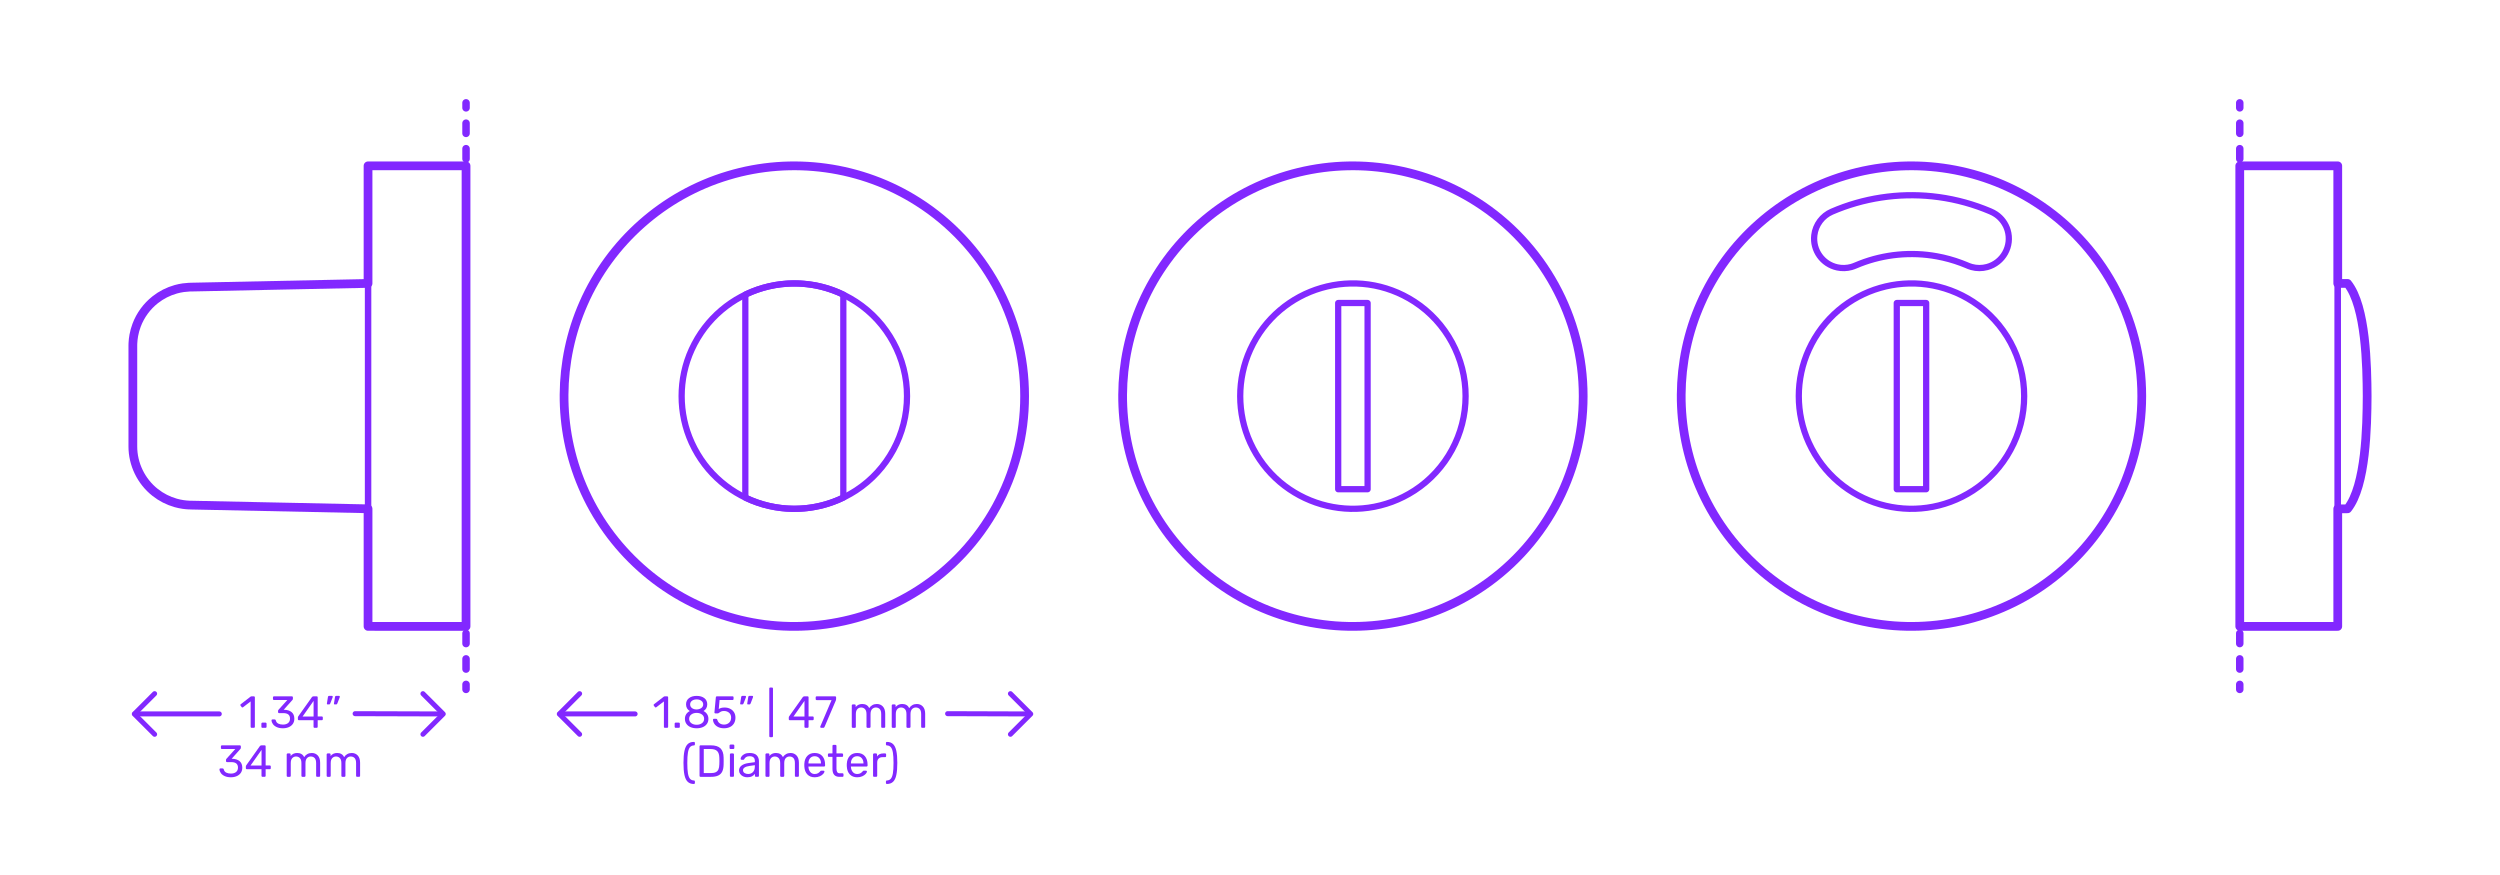 <?xml version="1.0" encoding="utf-8"?>
<!-- Generator: Adobe Illustrator 27.2.0, SVG Export Plug-In . SVG Version: 6.00 Build 0)  -->
<!DOCTYPE svg PUBLIC "-//W3C//DTD SVG 1.1//EN" "http://www.w3.org/Graphics/SVG/1.1/DTD/svg11.dtd">
<svg version="1.1" xmlns:x="http://ns.adobe.com/Extensibility/1.0/" xmlns:i="http://ns.adobe.com/AdobeIllustrator/10.0/" xmlns:graph="http://ns.adobe.com/Graphs/1.0/"
	 xmlns="http://www.w3.org/2000/svg" xmlns:xlink="http://www.w3.org/1999/xlink" xmlns:a="http://ns.adobe.com/AdobeSVGViewerExtensions/3.0/"
	 x="0px" y="0px" width="1000px" height="350px" viewBox="0 0 1000 350" enable-background="new 0 0 1000 350" xml:space="preserve"
	>
<g id="FILL-BACKGROUND">
	<rect x="0" fill="#FFFFFF" width="1000" height="350"/>
</g>
<g id="N-TEXT">
</g>
<g id="N-DIMENSIONS">
	<g>
		<g>
			<g id="MTEXT_00000134932977212810389260000007900841223226686895_">
				<g>
					<g>
						<path fill="#8228FF" d="M265.669,291.016c-0.072-0.078-0.108-0.178-0.108-0.297v-10.152l-3.024,2.322
							c-0.084,0.072-0.174,0.107-0.27,0.107c-0.108,0-0.21-0.061-0.306-0.18l-0.432-0.559c-0.06-0.084-0.09-0.168-0.09-0.252
							c0-0.131,0.06-0.24,0.18-0.324l3.906-3.023c0.132-0.084,0.288-0.125,0.468-0.125h0.846c0.12,0,0.219,0.039,0.297,0.115
							c0.078,0.078,0.117,0.178,0.117,0.299v11.771c0,0.119-0.039,0.219-0.117,0.297s-0.177,0.117-0.297,0.117h-0.882
							C265.837,291.133,265.741,291.094,265.669,291.016z"/>
						<path fill="#8228FF" d="M269.979,291.016c-0.078-0.078-0.117-0.178-0.117-0.297v-1.242c0-0.119,0.039-0.223,0.117-0.307
							s0.177-0.125,0.297-0.125h1.242c0.12,0,0.219,0.041,0.297,0.125s0.117,0.188,0.117,0.307v1.242
							c0,0.119-0.039,0.219-0.117,0.297s-0.177,0.117-0.297,0.117h-1.242C270.157,291.133,270.058,291.094,269.979,291.016z"/>
						<path fill="#8228FF" d="M276.226,290.854c-0.714-0.307-1.269-0.748-1.665-1.322c-0.396-0.576-0.594-1.248-0.594-2.018
							c0-0.707,0.177-1.328,0.531-1.863c0.354-0.533,0.831-0.943,1.431-1.232c-0.48-0.275-0.853-0.639-1.116-1.088
							c-0.264-0.451-0.396-0.982-0.396-1.594c0-1.045,0.39-1.869,1.17-2.475c0.78-0.605,1.806-0.91,3.078-0.91
							s2.295,0.301,3.069,0.9s1.161,1.428,1.161,2.484c0,0.6-0.132,1.125-0.396,1.574c-0.264,0.451-0.63,0.82-1.098,1.107
							c0.6,0.289,1.077,0.699,1.431,1.232c0.354,0.535,0.531,1.162,0.531,1.883c0,0.768-0.198,1.436-0.594,2.006
							s-0.951,1.008-1.665,1.314c-0.714,0.307-1.527,0.459-2.439,0.459C277.752,291.312,276.939,291.16,276.226,290.854z
							 M280.797,289.26c0.57-0.432,0.855-1.008,0.855-1.727c0-0.721-0.285-1.297-0.855-1.729s-1.281-0.648-2.133-0.648
							c-0.864,0-1.581,0.217-2.151,0.648c-0.57,0.432-0.855,1.008-0.855,1.729c0,0.719,0.285,1.295,0.855,1.727
							c0.57,0.432,1.287,0.648,2.151,0.648C279.517,289.908,280.228,289.691,280.797,289.26z M280.519,283.213
							c0.504-0.361,0.756-0.84,0.756-1.441c0-0.611-0.249-1.1-0.747-1.467c-0.498-0.365-1.119-0.549-1.863-0.549
							c-0.756,0-1.38,0.184-1.872,0.549c-0.492,0.367-0.738,0.855-0.738,1.467c0,0.613,0.246,1.102,0.738,1.469
							c0.492,0.365,1.116,0.549,1.872,0.549C279.396,283.764,280.015,283.572,280.519,283.213z"/>
						<path fill="#8228FF" d="M287.269,290.826c-0.66-0.324-1.164-0.746-1.512-1.27c-0.349-0.521-0.534-1.082-0.558-1.682v-0.037
							c0-0.096,0.036-0.174,0.108-0.234c0.072-0.059,0.156-0.09,0.252-0.09h0.882c0.252,0,0.414,0.133,0.486,0.396
							c0.18,0.648,0.513,1.131,0.999,1.449c0.486,0.318,1.047,0.477,1.683,0.477c0.816,0,1.494-0.248,2.034-0.746
							s0.81-1.186,0.81-2.061c0-0.805-0.27-1.443-0.81-1.918s-1.218-0.711-2.034-0.711c-0.432,0-0.78,0.055-1.044,0.162
							s-0.534,0.264-0.81,0.469c-0.156,0.119-0.285,0.207-0.387,0.26c-0.102,0.055-0.213,0.082-0.333,0.082h-0.864
							c-0.108,0-0.204-0.039-0.288-0.117c-0.084-0.078-0.12-0.172-0.108-0.279l0.558-5.994c0.036-0.301,0.186-0.449,0.45-0.449
							h6.228c0.132,0,0.234,0.035,0.306,0.107c0.072,0.072,0.108,0.174,0.108,0.307v0.666c0,0.119-0.039,0.215-0.117,0.287
							s-0.177,0.107-0.297,0.107h-5.184l-0.324,3.619c0.576-0.408,1.35-0.613,2.322-0.613c0.804,0,1.536,0.16,2.196,0.479
							c0.66,0.316,1.185,0.781,1.575,1.395c0.39,0.611,0.585,1.338,0.585,2.178c0,0.889-0.195,1.652-0.585,2.295
							c-0.39,0.643-0.93,1.129-1.62,1.457c-0.69,0.33-1.479,0.496-2.367,0.496C288.708,291.312,287.928,291.15,287.269,290.826z"/>
						<path fill="#8228FF" d="M296.115,281.664c-0.054-0.072-0.069-0.162-0.045-0.27l0.396-2.52
							c0.048-0.348,0.216-0.523,0.504-0.523h1.152c0.083,0,0.153,0.031,0.207,0.09c0.054,0.061,0.081,0.133,0.081,0.217
							c0,0.121-0.018,0.217-0.054,0.289l-0.936,2.43c-0.06,0.131-0.126,0.23-0.198,0.297c-0.072,0.066-0.18,0.098-0.324,0.098
							h-0.558C296.244,281.771,296.169,281.736,296.115,281.664z M298.941,281.664c-0.054-0.072-0.069-0.162-0.045-0.27l0.396-2.52
							c0.048-0.348,0.216-0.523,0.504-0.523h1.152c0.084,0,0.153,0.031,0.207,0.09c0.054,0.061,0.081,0.133,0.081,0.217
							c0,0.121-0.018,0.217-0.054,0.289l-0.936,2.43c-0.061,0.131-0.126,0.23-0.198,0.297c-0.072,0.066-0.18,0.098-0.324,0.098
							h-0.558C299.07,281.771,298.996,281.736,298.941,281.664z"/>
						<path fill="#8228FF" d="M307.824,294.76c-0.072-0.078-0.108-0.178-0.108-0.297v-19.045c0-0.119,0.036-0.219,0.108-0.297
							c0.071-0.078,0.168-0.117,0.287-0.117h0.666c0.12,0,0.219,0.039,0.297,0.117s0.117,0.178,0.117,0.297v19.045
							c0,0.119-0.039,0.219-0.117,0.297s-0.177,0.117-0.297,0.117h-0.666C307.992,294.877,307.896,294.838,307.824,294.76z"/>
						<path fill="#8228FF" d="M321.891,291.016c-0.078-0.078-0.117-0.178-0.117-0.297v-2.629h-5.85c-0.12,0-0.219-0.039-0.297-0.117
							s-0.117-0.176-0.117-0.297v-0.666c0-0.168,0.066-0.348,0.197-0.539l5.418-7.633c0.061-0.096,0.15-0.17,0.271-0.225
							s0.252-0.08,0.396-0.08h1.225c0.132,0,0.234,0.035,0.307,0.107c0.071,0.072,0.107,0.174,0.107,0.307v7.631h1.639
							c0.119,0,0.219,0.039,0.297,0.117c0.077,0.078,0.116,0.178,0.116,0.297v0.684c0,0.121-0.039,0.219-0.116,0.297
							c-0.078,0.078-0.178,0.117-0.297,0.117h-1.639v2.629c0,0.119-0.039,0.219-0.117,0.297s-0.178,0.117-0.297,0.117h-0.828
							C322.067,291.133,321.969,291.094,321.891,291.016z M317.382,286.615h4.409v-6.266L317.382,286.615z"/>
						<path fill="#8228FF" d="M328.19,291.016c-0.065-0.078-0.099-0.172-0.099-0.279l0.035-0.162l4.5-10.529h-5.939
							c-0.12,0-0.219-0.039-0.297-0.117s-0.117-0.178-0.117-0.297v-0.666c0-0.133,0.036-0.238,0.107-0.316
							c0.072-0.076,0.174-0.115,0.307-0.115h7.344c0.133,0,0.234,0.039,0.307,0.115c0.072,0.078,0.107,0.184,0.107,0.316v0.611
							c0,0.217-0.048,0.449-0.145,0.703l-4.445,10.402c-0.061,0.133-0.126,0.24-0.198,0.324c-0.071,0.084-0.174,0.127-0.306,0.127
							h-0.9C328.344,291.133,328.256,291.094,328.19,291.016z"/>
						<path fill="#8228FF" d="M340.826,291.016c-0.078-0.078-0.117-0.178-0.117-0.297v-8.533c0-0.119,0.039-0.219,0.117-0.297
							s0.178-0.117,0.297-0.117h0.756c0.12,0,0.217,0.039,0.289,0.117c0.071,0.078,0.107,0.178,0.107,0.297v0.613
							c0.648-0.805,1.523-1.207,2.628-1.207c1.319,0,2.256,0.553,2.808,1.656c0.289-0.504,0.699-0.906,1.233-1.205
							c0.534-0.301,1.131-0.451,1.791-0.451c0.983,0,1.788,0.336,2.412,1.008c0.624,0.674,0.937,1.645,0.937,2.916v5.203
							c0,0.119-0.039,0.219-0.117,0.297s-0.178,0.117-0.297,0.117h-0.774c-0.12,0-0.22-0.039-0.298-0.117s-0.116-0.178-0.116-0.297
							v-5.041c0-0.959-0.198-1.646-0.595-2.061c-0.396-0.414-0.918-0.621-1.565-0.621c-0.575,0-1.071,0.213-1.485,0.639
							s-0.621,1.107-0.621,2.043v5.041c0,0.119-0.039,0.219-0.117,0.297s-0.176,0.117-0.297,0.117h-0.791
							c-0.121,0-0.22-0.039-0.297-0.117c-0.078-0.078-0.117-0.178-0.117-0.297v-5.041c0-0.947-0.207-1.631-0.621-2.051
							s-0.928-0.631-1.539-0.631c-0.576,0-1.071,0.211-1.485,0.631s-0.62,1.098-0.62,2.033v5.059c0,0.119-0.04,0.219-0.117,0.297
							c-0.078,0.078-0.178,0.117-0.297,0.117h-0.793C341.004,291.133,340.904,291.094,340.826,291.016z"/>
						<path fill="#8228FF" d="M356.81,291.016c-0.078-0.078-0.116-0.178-0.116-0.297v-8.533c0-0.119,0.038-0.219,0.116-0.297
							s0.177-0.117,0.298-0.117h0.756c0.119,0,0.215,0.039,0.287,0.117s0.108,0.178,0.108,0.297v0.613
							c0.647-0.805,1.524-1.207,2.628-1.207c1.32,0,2.256,0.553,2.809,1.656c0.287-0.504,0.698-0.906,1.232-1.205
							c0.533-0.301,1.131-0.451,1.791-0.451c0.984,0,1.788,0.336,2.412,1.008c0.623,0.674,0.936,1.645,0.936,2.916v5.203
							c0,0.119-0.039,0.219-0.117,0.297s-0.177,0.117-0.297,0.117h-0.773c-0.12,0-0.219-0.039-0.297-0.117s-0.117-0.178-0.117-0.297
							v-5.041c0-0.959-0.198-1.646-0.594-2.061c-0.396-0.414-0.918-0.621-1.566-0.621c-0.576,0-1.07,0.213-1.484,0.639
							s-0.621,1.107-0.621,2.043v5.041c0,0.119-0.039,0.219-0.117,0.297s-0.178,0.117-0.297,0.117h-0.793
							c-0.119,0-0.219-0.039-0.297-0.117s-0.117-0.178-0.117-0.297v-5.041c0-0.947-0.207-1.631-0.62-2.051
							c-0.414-0.42-0.927-0.631-1.539-0.631c-0.576,0-1.071,0.211-1.485,0.631s-0.621,1.098-0.621,2.033v5.059
							c0,0.119-0.039,0.219-0.117,0.297s-0.177,0.117-0.297,0.117h-0.791C356.986,291.133,356.888,291.094,356.81,291.016z"/>
						<path fill="#8228FF" d="M275.091,312.721c-0.606-0.582-1.042-1.484-1.305-2.709c-0.264-1.225-0.396-2.838-0.396-4.842
							s0.132-3.615,0.396-4.832c0.264-1.219,0.699-2.119,1.305-2.701c0.605-0.582,1.425-0.873,2.457-0.873
							c0.12,0,0.219,0.039,0.297,0.117s0.117,0.178,0.117,0.297v0.594c0,0.109-0.036,0.201-0.108,0.279
							c-0.072,0.078-0.156,0.117-0.252,0.117c-0.684,0.012-1.218,0.242-1.602,0.693c-0.384,0.449-0.66,1.176-0.828,2.178
							c-0.168,1.002-0.252,2.379-0.252,4.131c0,1.764,0.083,3.146,0.252,4.148c0.168,1.002,0.444,1.729,0.828,2.178
							c0.384,0.451,0.918,0.682,1.602,0.693c0.096,0,0.18,0.039,0.252,0.117c0.072,0.078,0.108,0.172,0.108,0.279v0.594
							c0,0.119-0.039,0.219-0.117,0.297s-0.177,0.117-0.297,0.117C276.516,313.594,275.697,313.303,275.091,312.721z"/>
						<path fill="#8228FF" d="M279.924,310.615c-0.072-0.078-0.108-0.178-0.108-0.297v-11.754c0-0.133,0.036-0.238,0.108-0.316
							c0.072-0.076,0.168-0.115,0.288-0.115h4.068c1.812,0,3.12,0.404,3.924,1.215c0.804,0.809,1.218,2.031,1.242,3.662
							c0.012,0.348,0.018,0.816,0.018,1.404s-0.006,1.062-0.018,1.422c-0.024,1.141-0.207,2.066-0.549,2.781
							c-0.342,0.713-0.879,1.244-1.611,1.592c-0.732,0.35-1.704,0.523-2.916,0.523h-4.158
							C280.092,310.732,279.997,310.693,279.924,310.615z M284.28,309.238c0.84,0,1.509-0.117,2.007-0.352
							c0.498-0.234,0.857-0.6,1.08-1.098s0.345-1.174,0.369-2.025c0.024-0.721,0.036-1.17,0.036-1.35
							c0-0.191-0.012-0.637-0.036-1.332c-0.024-1.199-0.309-2.078-0.855-2.637s-1.443-0.838-2.691-0.838h-2.682v9.631H284.28z"/>
						<path fill="#8228FF" d="M291.939,299.49c-0.079-0.078-0.117-0.176-0.117-0.297v-0.936c0-0.119,0.039-0.223,0.117-0.307
							c0.078-0.084,0.177-0.125,0.297-0.125h1.062c0.12,0,0.222,0.041,0.306,0.125s0.126,0.188,0.126,0.307v0.936
							c0,0.121-0.042,0.219-0.126,0.297s-0.186,0.117-0.306,0.117h-1.062C292.116,299.607,292.017,299.568,291.939,299.49z
							 M292.083,310.615c-0.078-0.078-0.117-0.178-0.117-0.297v-8.533c0-0.119,0.039-0.219,0.117-0.297s0.177-0.117,0.297-0.117
							h0.792c0.12,0,0.219,0.039,0.297,0.117c0.078,0.078,0.117,0.178,0.117,0.297v8.533c0,0.119-0.04,0.219-0.117,0.297
							c-0.078,0.078-0.177,0.117-0.297,0.117h-0.792C292.26,310.732,292.161,310.693,292.083,310.615z"/>
						<path fill="#8228FF" d="M297.249,310.553c-0.498-0.24-0.894-0.568-1.188-0.982s-0.441-0.873-0.441-1.377
							c0-0.791,0.324-1.439,0.972-1.943c0.648-0.504,1.53-0.84,2.646-1.008l2.7-0.379v-0.521c0-1.236-0.714-1.854-2.142-1.854
							c-0.552,0-0.996,0.111-1.332,0.332c-0.336,0.223-0.582,0.484-0.738,0.783c-0.048,0.121-0.099,0.201-0.153,0.244
							c-0.054,0.041-0.129,0.062-0.225,0.062h-0.702c-0.108,0-0.201-0.039-0.279-0.117c-0.078-0.078-0.117-0.172-0.117-0.279
							c0-0.275,0.129-0.596,0.387-0.963c0.258-0.365,0.657-0.684,1.197-0.953c0.54-0.271,1.2-0.406,1.98-0.406
							c1.344,0,2.307,0.312,2.889,0.938c0.582,0.623,0.873,1.402,0.873,2.34v5.85c0,0.119-0.039,0.219-0.117,0.297
							s-0.177,0.117-0.297,0.117h-0.792c-0.12,0-0.216-0.039-0.288-0.117s-0.108-0.178-0.108-0.297v-0.793
							c-0.264,0.396-0.648,0.727-1.152,0.99c-0.504,0.264-1.152,0.396-1.944,0.396C298.29,310.912,297.747,310.791,297.249,310.553z
							 M301.182,308.824c0.504-0.516,0.756-1.266,0.756-2.25v-0.504l-2.106,0.305c-0.864,0.121-1.518,0.324-1.962,0.613
							c-0.444,0.287-0.666,0.648-0.666,1.08c0,0.492,0.201,0.869,0.603,1.133c0.402,0.266,0.879,0.396,1.431,0.396
							C300.03,309.598,300.678,309.34,301.182,308.824z"/>
						<path fill="#8228FF" d="M306.303,310.615c-0.078-0.078-0.117-0.178-0.117-0.297v-8.533c0-0.119,0.039-0.219,0.117-0.297
							s0.178-0.117,0.297-0.117h0.756c0.12,0,0.217,0.039,0.289,0.117c0.071,0.078,0.107,0.178,0.107,0.297v0.613
							c0.648-0.805,1.523-1.207,2.628-1.207c1.319,0,2.256,0.553,2.808,1.656c0.289-0.504,0.699-0.906,1.233-1.205
							c0.534-0.301,1.131-0.451,1.791-0.451c0.983,0,1.788,0.336,2.412,1.008c0.624,0.674,0.937,1.645,0.937,2.916v5.203
							c0,0.119-0.039,0.219-0.117,0.297s-0.178,0.117-0.297,0.117h-0.774c-0.12,0-0.22-0.039-0.298-0.117s-0.116-0.178-0.116-0.297
							v-5.041c0-0.959-0.198-1.646-0.595-2.061c-0.396-0.414-0.918-0.621-1.565-0.621c-0.575,0-1.071,0.213-1.485,0.639
							s-0.621,1.107-0.621,2.043v5.041c0,0.119-0.039,0.219-0.117,0.297s-0.176,0.117-0.297,0.117h-0.791
							c-0.121,0-0.22-0.039-0.297-0.117c-0.078-0.078-0.117-0.178-0.117-0.297v-5.041c0-0.947-0.207-1.631-0.621-2.051
							s-0.928-0.631-1.539-0.631c-0.576,0-1.071,0.211-1.485,0.631s-0.62,1.098-0.62,2.033v5.059c0,0.119-0.04,0.219-0.117,0.297
							c-0.078,0.078-0.178,0.117-0.297,0.117H306.6C306.48,310.732,306.381,310.693,306.303,310.615z"/>
						<path fill="#8228FF" d="M322.943,309.77c-0.732-0.762-1.134-1.803-1.206-3.123l-0.019-0.613l0.019-0.594
							c0.072-1.295,0.474-2.328,1.206-3.096s1.71-1.152,2.934-1.152c1.32,0,2.344,0.42,3.069,1.26
							c0.726,0.842,1.089,1.98,1.089,3.42v0.324c0,0.121-0.039,0.219-0.117,0.297s-0.177,0.117-0.297,0.117h-6.246v0.162
							c0.036,0.781,0.276,1.447,0.721,1.998c0.443,0.553,1.031,0.828,1.764,0.828c0.564,0,1.023-0.111,1.377-0.332
							c0.354-0.223,0.621-0.453,0.801-0.693c0.108-0.145,0.191-0.23,0.252-0.262c0.061-0.029,0.162-0.045,0.307-0.045h0.791
							c0.108,0,0.201,0.031,0.279,0.09c0.078,0.061,0.117,0.139,0.117,0.234c0,0.264-0.162,0.582-0.486,0.953
							c-0.324,0.373-0.783,0.693-1.377,0.965c-0.594,0.27-1.275,0.404-2.043,0.404C324.653,310.912,323.676,310.531,322.943,309.77z
							 M328.397,305.387v-0.055c0-0.84-0.228-1.523-0.685-2.053c-0.455-0.527-1.068-0.791-1.836-0.791
							c-0.779,0-1.392,0.264-1.836,0.791c-0.443,0.529-0.666,1.213-0.666,2.053v0.055H328.397z"/>
						<path fill="#8228FF" d="M332.988,307.582v-4.824h-1.423c-0.12,0-0.216-0.035-0.288-0.107s-0.107-0.168-0.107-0.289v-0.576
							c0-0.119,0.035-0.219,0.107-0.297s0.168-0.117,0.288-0.117h1.423v-3.006c0-0.119,0.035-0.219,0.107-0.297
							s0.168-0.117,0.288-0.117h0.792c0.119,0,0.219,0.039,0.297,0.117s0.117,0.178,0.117,0.297v3.006h2.232
							c0.119,0,0.219,0.039,0.297,0.117s0.117,0.178,0.117,0.297v0.576c0,0.121-0.039,0.217-0.117,0.289s-0.178,0.107-0.297,0.107
							h-2.232v4.697c0,0.613,0.099,1.074,0.297,1.387c0.197,0.312,0.537,0.469,1.018,0.469h1.098c0.119,0,0.216,0.039,0.287,0.117
							c0.072,0.078,0.108,0.176,0.108,0.297v0.594c0,0.119-0.036,0.219-0.108,0.297c-0.071,0.078-0.168,0.117-0.287,0.117h-1.225
							C333.918,310.732,332.988,309.682,332.988,307.582z"/>
						<path fill="#8228FF" d="M339.936,309.77c-0.732-0.762-1.135-1.803-1.207-3.123l-0.018-0.613l0.018-0.594
							c0.072-1.295,0.475-2.328,1.207-3.096c0.731-0.768,1.709-1.152,2.934-1.152c1.32,0,2.343,0.42,3.068,1.26
							c0.727,0.842,1.09,1.98,1.09,3.42v0.324c0,0.121-0.039,0.219-0.117,0.297s-0.178,0.117-0.297,0.117h-6.246v0.162
							c0.035,0.781,0.275,1.447,0.72,1.998c0.444,0.553,1.032,0.828,1.765,0.828c0.563,0,1.022-0.111,1.377-0.332
							c0.354-0.223,0.621-0.453,0.801-0.693c0.107-0.145,0.191-0.23,0.252-0.262c0.06-0.029,0.162-0.045,0.306-0.045h0.792
							c0.107,0,0.201,0.031,0.279,0.09c0.078,0.061,0.117,0.139,0.117,0.234c0,0.264-0.162,0.582-0.486,0.953
							c-0.324,0.373-0.783,0.693-1.377,0.965c-0.594,0.27-1.275,0.404-2.043,0.404C341.645,310.912,340.667,310.531,339.936,309.77z
							 M345.389,305.387v-0.055c0-0.84-0.228-1.523-0.684-2.053c-0.456-0.527-1.068-0.791-1.836-0.791
							c-0.78,0-1.393,0.264-1.836,0.791c-0.444,0.529-0.666,1.213-0.666,2.053v0.055H345.389z"/>
						<path fill="#8228FF" d="M349.34,310.615c-0.078-0.078-0.117-0.178-0.117-0.297v-8.514c0-0.121,0.039-0.223,0.117-0.307
							s0.178-0.127,0.297-0.127h0.756c0.133,0,0.237,0.039,0.315,0.117s0.117,0.184,0.117,0.316v0.791
							c0.491-0.816,1.325-1.225,2.502-1.225h0.702c0.132,0,0.234,0.037,0.306,0.109c0.072,0.072,0.108,0.174,0.108,0.305v0.666
							c0,0.121-0.036,0.221-0.108,0.297c-0.071,0.078-0.174,0.117-0.306,0.117h-1.026c-0.66,0-1.179,0.193-1.557,0.576
							c-0.378,0.385-0.567,0.906-0.567,1.566v5.311c0,0.119-0.042,0.219-0.126,0.297s-0.187,0.117-0.306,0.117h-0.811
							C349.518,310.732,349.418,310.693,349.34,310.615z"/>
						<path fill="#8228FF" d="M354.488,313.477c-0.078-0.078-0.117-0.178-0.117-0.297v-0.594c0-0.107,0.035-0.201,0.107-0.279
							s0.156-0.117,0.252-0.117c0.672-0.012,1.203-0.242,1.594-0.693c0.39-0.449,0.668-1.178,0.837-2.186
							c0.167-1.008,0.252-2.389,0.252-4.141s-0.085-3.129-0.252-4.131c-0.169-1.002-0.447-1.729-0.837-2.178
							c-0.391-0.451-0.922-0.682-1.594-0.693c-0.096,0-0.18-0.039-0.252-0.117s-0.107-0.17-0.107-0.279v-0.594
							c0-0.119,0.039-0.219,0.117-0.297s0.17-0.117,0.279-0.117c1.031,0,1.85,0.291,2.457,0.873c0.605,0.582,1.04,1.482,1.305,2.701
							c0.264,1.217,0.396,2.828,0.396,4.832s-0.132,3.617-0.396,4.842c-0.265,1.225-0.699,2.127-1.305,2.709
							c-0.607,0.582-1.426,0.873-2.457,0.873C354.658,313.594,354.566,313.555,354.488,313.477z"/>
					</g>
				</g>
			</g>
			<g id="POLYLINE_00000018929149453803443130000011415787834178267272_">
				
					<line fill="none" stroke="#8228FF" stroke-width="2" stroke-linecap="round" stroke-linejoin="round" stroke-miterlimit="10" x1="379.046" y1="285.468" x2="411.608" y2="285.574"/>
				
					<line fill="none" stroke="#8228FF" stroke-width="2" stroke-linecap="round" stroke-linejoin="round" stroke-miterlimit="10" x1="223.933" y1="285.569" x2="254.046" y2="285.57"/>
			</g>
			<g id="POLYLINE_00000141416791267224420270000013615682432038364831_">
				
					<polyline fill="none" stroke="#8228FF" stroke-width="2" stroke-linecap="round" stroke-linejoin="round" stroke-miterlimit="10" points="
					231.847,277.465 223.722,285.592 231.847,293.717 				"/>
			</g>
			<g id="POLYLINE_00000106833098925287800210000012457081221416488383_">
				
					<polyline fill="none" stroke="#8228FF" stroke-width="2" stroke-linecap="round" stroke-linejoin="round" stroke-miterlimit="10" points="
					404.174,277.465 412.299,285.592 404.174,293.717 				"/>
			</g>
		</g>
		<g>
			<g id="MTEXT_00000167391450614261083830000012404704727987586964_">
				<g>
					<g>
						<path fill="#8228FF" d="M100.363,291.016c-0.072-0.078-0.108-0.178-0.108-0.297v-10.152l-3.024,2.322
							c-0.084,0.072-0.174,0.107-0.27,0.107c-0.108,0-0.21-0.061-0.306-0.18l-0.432-0.559c-0.06-0.084-0.09-0.168-0.09-0.252
							c0-0.131,0.06-0.24,0.18-0.324l3.906-3.023c0.132-0.084,0.288-0.125,0.468-0.125h0.846c0.12,0,0.219,0.039,0.297,0.115
							c0.078,0.078,0.117,0.178,0.117,0.299v11.771c0,0.119-0.039,0.219-0.117,0.297s-0.177,0.117-0.297,0.117h-0.882
							C100.531,291.133,100.435,291.094,100.363,291.016z"/>
						<path fill="#8228FF" d="M104.674,291.016c-0.078-0.078-0.117-0.178-0.117-0.297v-1.242c0-0.119,0.039-0.223,0.117-0.307
							s0.177-0.125,0.297-0.125h1.242c0.12,0,0.219,0.041,0.297,0.125s0.117,0.188,0.117,0.307v1.242
							c0,0.119-0.039,0.219-0.117,0.297s-0.177,0.117-0.297,0.117h-1.242C104.851,291.133,104.752,291.094,104.674,291.016z"/>
						<path fill="#8228FF" d="M110.731,290.854c-0.684-0.307-1.203-0.705-1.557-1.197s-0.543-1.002-0.567-1.529
							c0-0.109,0.036-0.195,0.108-0.262c0.072-0.066,0.162-0.1,0.27-0.1h0.81c0.132,0,0.24,0.027,0.324,0.082
							c0.083,0.053,0.15,0.158,0.198,0.314c0.156,0.611,0.495,1.045,1.017,1.297s1.137,0.377,1.845,0.377
							c0.864,0,1.551-0.207,2.061-0.621c0.51-0.414,0.765-1.004,0.765-1.773c0-1.463-0.894-2.195-2.682-2.195h-1.692
							c-0.12,0-0.219-0.039-0.297-0.117s-0.117-0.176-0.117-0.297v-0.467c0-0.182,0.066-0.336,0.198-0.469l3.51-3.889h-5.328
							c-0.12,0-0.219-0.035-0.297-0.107s-0.117-0.168-0.117-0.287v-0.648c0-0.133,0.039-0.238,0.117-0.316
							c0.078-0.076,0.177-0.115,0.297-0.115h7.128c0.132,0,0.237,0.039,0.315,0.115c0.078,0.078,0.117,0.184,0.117,0.316v0.594
							c0,0.133-0.061,0.27-0.18,0.414l-3.51,3.941h0.288c1.224,0.037,2.193,0.354,2.907,0.955c0.714,0.6,1.071,1.475,1.071,2.627
							c0,0.793-0.195,1.473-0.585,2.043c-0.39,0.57-0.933,1.008-1.629,1.314c-0.696,0.307-1.482,0.459-2.358,0.459
							C112.225,291.312,111.415,291.16,110.731,290.854z"/>
						<path fill="#8228FF" d="M125.536,291.016c-0.078-0.078-0.117-0.178-0.117-0.297v-2.629h-5.85c-0.12,0-0.219-0.039-0.297-0.117
							s-0.117-0.176-0.117-0.297v-0.666c0-0.168,0.066-0.348,0.198-0.539l5.418-7.633c0.06-0.096,0.15-0.17,0.27-0.225
							s0.252-0.08,0.396-0.08h1.224c0.132,0,0.234,0.035,0.306,0.107c0.072,0.072,0.108,0.174,0.108,0.307v7.631h1.638
							c0.12,0,0.219,0.039,0.297,0.117c0.078,0.078,0.117,0.178,0.117,0.297v0.684c0,0.121-0.039,0.219-0.117,0.297
							c-0.078,0.078-0.177,0.117-0.297,0.117h-1.638v2.629c0,0.119-0.039,0.219-0.117,0.297s-0.177,0.117-0.297,0.117h-0.828
							C125.712,291.133,125.614,291.094,125.536,291.016z M121.027,286.615h4.41v-6.266L121.027,286.615z"/>
						<path fill="#8228FF" d="M130.81,281.664c-0.054-0.072-0.069-0.162-0.045-0.27l0.396-2.52c0.048-0.348,0.216-0.523,0.504-0.523
							h1.152c0.083,0,0.153,0.031,0.207,0.09c0.054,0.061,0.081,0.133,0.081,0.217c0,0.121-0.018,0.217-0.054,0.289l-0.936,2.43
							c-0.06,0.131-0.126,0.23-0.198,0.297c-0.072,0.066-0.18,0.098-0.324,0.098h-0.558
							C130.938,281.771,130.864,281.736,130.81,281.664z M133.636,281.664c-0.054-0.072-0.069-0.162-0.045-0.27l0.396-2.52
							c0.048-0.348,0.216-0.523,0.504-0.523h1.152c0.084,0,0.153,0.031,0.207,0.09c0.054,0.061,0.081,0.133,0.081,0.217
							c0,0.121-0.018,0.217-0.054,0.289l-0.936,2.43c-0.061,0.131-0.126,0.23-0.198,0.297c-0.072,0.066-0.18,0.098-0.324,0.098
							h-0.558C133.765,281.771,133.69,281.736,133.636,281.664z"/>
						<path fill="#8228FF" d="M89.914,310.453c-0.684-0.307-1.203-0.705-1.557-1.197s-0.543-1.002-0.567-1.529
							c0-0.109,0.036-0.195,0.108-0.262c0.072-0.066,0.162-0.1,0.27-0.1h0.81c0.132,0,0.24,0.027,0.324,0.082
							c0.083,0.053,0.15,0.158,0.198,0.314c0.156,0.611,0.495,1.045,1.017,1.297s1.137,0.377,1.845,0.377
							c0.864,0,1.551-0.207,2.061-0.621c0.51-0.414,0.765-1.004,0.765-1.773c0-1.463-0.894-2.195-2.682-2.195h-1.692
							c-0.12,0-0.219-0.039-0.297-0.117s-0.117-0.176-0.117-0.297v-0.467c0-0.182,0.066-0.336,0.198-0.469l3.51-3.889H88.78
							c-0.12,0-0.219-0.035-0.297-0.107s-0.117-0.168-0.117-0.287v-0.648c0-0.133,0.039-0.238,0.117-0.316
							c0.078-0.076,0.177-0.115,0.297-0.115h7.128c0.132,0,0.237,0.039,0.315,0.115c0.078,0.078,0.117,0.184,0.117,0.316v0.594
							c0,0.133-0.061,0.27-0.18,0.414l-3.51,3.941h0.288c1.224,0.037,2.193,0.354,2.907,0.955c0.714,0.6,1.071,1.475,1.071,2.627
							c0,0.793-0.195,1.473-0.585,2.043c-0.39,0.57-0.933,1.008-1.629,1.314c-0.696,0.307-1.482,0.459-2.358,0.459
							C91.408,310.912,90.598,310.76,89.914,310.453z"/>
						<path fill="#8228FF" d="M104.719,310.615c-0.078-0.078-0.117-0.178-0.117-0.297v-2.629h-5.85c-0.12,0-0.219-0.039-0.297-0.117
							s-0.117-0.176-0.117-0.297v-0.666c0-0.168,0.066-0.348,0.198-0.539l5.418-7.633c0.06-0.096,0.15-0.17,0.27-0.225
							s0.252-0.08,0.396-0.08h1.224c0.132,0,0.234,0.035,0.306,0.107c0.072,0.072,0.108,0.174,0.108,0.307v7.631h1.638
							c0.12,0,0.219,0.039,0.297,0.117c0.078,0.078,0.117,0.178,0.117,0.297v0.684c0,0.121-0.039,0.219-0.117,0.297
							c-0.078,0.078-0.177,0.117-0.297,0.117h-1.638v2.629c0,0.119-0.039,0.219-0.117,0.297s-0.177,0.117-0.297,0.117h-0.828
							C104.896,310.732,104.797,310.693,104.719,310.615z M100.21,306.215h4.41v-6.266L100.21,306.215z"/>
						<path fill="#8228FF" d="M114.798,310.615c-0.078-0.078-0.117-0.178-0.117-0.297v-8.533c0-0.119,0.039-0.219,0.117-0.297
							s0.177-0.117,0.297-0.117h0.756c0.12,0,0.216,0.039,0.288,0.117c0.072,0.078,0.108,0.178,0.108,0.297v0.613
							c0.648-0.805,1.524-1.207,2.628-1.207c1.32,0,2.256,0.553,2.808,1.656c0.288-0.504,0.699-0.906,1.233-1.205
							c0.534-0.301,1.131-0.451,1.791-0.451c0.984,0,1.788,0.336,2.412,1.008c0.624,0.674,0.936,1.645,0.936,2.916v5.203
							c0,0.119-0.039,0.219-0.117,0.297s-0.177,0.117-0.297,0.117h-0.774c-0.12,0-0.219-0.039-0.297-0.117s-0.117-0.178-0.117-0.297
							v-5.041c0-0.959-0.198-1.646-0.594-2.061s-0.918-0.621-1.566-0.621c-0.576,0-1.071,0.213-1.485,0.639
							s-0.621,1.107-0.621,2.043v5.041c0,0.119-0.039,0.219-0.117,0.297s-0.177,0.117-0.297,0.117h-0.792
							c-0.12,0-0.219-0.039-0.297-0.117c-0.078-0.078-0.117-0.178-0.117-0.297v-5.041c0-0.947-0.207-1.631-0.621-2.051
							c-0.414-0.42-0.927-0.631-1.539-0.631c-0.576,0-1.071,0.211-1.485,0.631s-0.621,1.098-0.621,2.033v5.059
							c0,0.119-0.04,0.219-0.117,0.297c-0.078,0.078-0.177,0.117-0.297,0.117h-0.792
							C114.976,310.732,114.876,310.693,114.798,310.615z"/>
						<path fill="#8228FF" d="M130.782,310.615c-0.078-0.078-0.117-0.178-0.117-0.297v-8.533c0-0.119,0.039-0.219,0.117-0.297
							s0.177-0.117,0.297-0.117h0.756c0.12,0,0.216,0.039,0.288,0.117c0.072,0.078,0.108,0.178,0.108,0.297v0.613
							c0.648-0.805,1.524-1.207,2.628-1.207c1.32,0,2.256,0.553,2.808,1.656c0.288-0.504,0.699-0.906,1.233-1.205
							c0.534-0.301,1.131-0.451,1.791-0.451c0.984,0,1.788,0.336,2.412,1.008c0.624,0.674,0.936,1.645,0.936,2.916v5.203
							c0,0.119-0.039,0.219-0.117,0.297s-0.177,0.117-0.297,0.117h-0.774c-0.12,0-0.219-0.039-0.297-0.117s-0.117-0.178-0.117-0.297
							v-5.041c0-0.959-0.198-1.646-0.594-2.061s-0.918-0.621-1.566-0.621c-0.576,0-1.071,0.213-1.485,0.639
							s-0.621,1.107-0.621,2.043v5.041c0,0.119-0.039,0.219-0.117,0.297s-0.177,0.117-0.297,0.117h-0.792
							c-0.12,0-0.219-0.039-0.297-0.117c-0.078-0.078-0.117-0.178-0.117-0.297v-5.041c0-0.947-0.207-1.631-0.621-2.051
							c-0.414-0.42-0.927-0.631-1.539-0.631c-0.576,0-1.071,0.211-1.485,0.631s-0.621,1.098-0.621,2.033v5.059
							c0,0.119-0.04,0.219-0.117,0.297c-0.078,0.078-0.177,0.117-0.297,0.117h-0.792
							C130.959,310.732,130.86,310.693,130.782,310.615z"/>
					</g>
				</g>
			</g>
			<g id="POLYLINE_00000067229801693790650600000011302362097233814206_">
				
					<line fill="none" stroke="#8228FF" stroke-width="2" stroke-linecap="round" stroke-linejoin="round" stroke-miterlimit="10" x1="142.046" y1="285.468" x2="176.608" y2="285.574"/>
				
					<line fill="none" stroke="#8228FF" stroke-width="2" stroke-linecap="round" stroke-linejoin="round" stroke-miterlimit="10" x1="53.933" y1="285.569" x2="87.714" y2="285.57"/>
			</g>
			<g id="POLYLINE_00000018203080484675489280000005809377202892665736_">
				
					<polyline fill="none" stroke="#8228FF" stroke-width="2" stroke-linecap="round" stroke-linejoin="round" stroke-miterlimit="10" points="
					61.847,277.465 53.722,285.592 61.847,293.717 				"/>
			</g>
			<g id="POLYLINE_00000090982195729405985870000013991814106709716140_">
				
					<polyline fill="none" stroke="#8228FF" stroke-width="2" stroke-linecap="round" stroke-linejoin="round" stroke-miterlimit="10" points="
					169.174,277.465 177.299,285.592 169.174,293.717 				"/>
			</g>
		</g>
	</g>
</g>
<g id="_x32_D_x24_AG-DIAGRAM">
	<g id="POLYLINE_00000040568275587446739140000017581522955878732169_">
		<g>
			<g>
				
					<line fill="none" stroke="#8228FF" stroke-width="3" stroke-linecap="round" stroke-linejoin="round" x1="895.903" y1="275.755" x2="895.903" y2="273.755"/>
				
					<line fill="none" stroke="#8228FF" stroke-width="3" stroke-linecap="round" stroke-linejoin="round" stroke-dasharray="4.082,6.122" x1="895.903" y1="267.633" x2="895.903" y2="46.201"/>
				
					<line fill="none" stroke="#8228FF" stroke-width="3" stroke-linecap="round" stroke-linejoin="round" x1="895.903" y1="43.139" x2="895.903" y2="41.139"/>
			</g>
		</g>
	</g>
	<g id="POLYLINE_00000140710233209392405360000002050990579849351325_">
		<g>
			<g>
				
					<line fill="none" stroke="#8228FF" stroke-width="3" stroke-linecap="round" stroke-linejoin="round" x1="186.414" y1="275.755" x2="186.414" y2="273.755"/>
				
					<line fill="none" stroke="#8228FF" stroke-width="3" stroke-linecap="round" stroke-linejoin="round" stroke-dasharray="4.082,6.122" x1="186.414" y1="267.633" x2="186.414" y2="46.201"/>
				
					<line fill="none" stroke="#8228FF" stroke-width="3" stroke-linecap="round" stroke-linejoin="round" x1="186.414" y1="43.139" x2="186.414" y2="41.139"/>
			</g>
		</g>
	</g>
</g>
<g id="_x32_D_x24_AG-DETAILS-DIAGRAM">
</g>
<g id="_x32_D_x24_AG-BUILDINGS">
	<g id="POLYLINE_00000008142908822190477000000013978143782958044054_">
		
			<path fill="none" stroke="#8228FF" stroke-width="2.5" stroke-linecap="round" stroke-linejoin="round" stroke-miterlimit="10" d="
			M409.844,158.447c0.032-31.01-15.755-60.183-41.733-77.116c-22.609-14.817-50.978-18.919-76.859-11.113
			c-25.361,7.57-46.48,26.015-57.391,50.129c-10.982,24.081-10.983,52.12,0,76.201c11.146,24.627,32.898,43.295,58.931,50.576
			c25.468,7.202,53.183,2.949,75.319-11.56C394.089,218.63,409.877,189.457,409.844,158.447z"/>
	</g>
	<g id="POLYLINE_00000079481025263796523190000006179901207788610706_">
		
			<path fill="none" stroke="#8228FF" stroke-width="2.5" stroke-linecap="round" stroke-linejoin="round" stroke-miterlimit="10" d="
			M633.274,158.447c0.032-31.01-15.755-60.183-41.733-77.116c-22.609-14.817-50.978-18.919-76.859-11.113
			c-25.361,7.57-46.48,26.015-57.391,50.129c-10.982,24.081-10.983,52.12,0,76.201c11.146,24.627,32.898,43.295,58.931,50.576
			c25.468,7.202,53.183,2.949,75.319-11.56C617.519,218.63,633.307,189.457,633.274,158.447z"/>
	</g>
	<g id="POLYLINE_00000018237201548893196870000007248612568498516887_">
		
			<path fill="none" stroke="#8228FF" stroke-width="2.5" stroke-linecap="round" stroke-linejoin="round" stroke-miterlimit="10" d="
			M856.705,158.447c0.032-31.01-15.755-60.183-41.733-77.116c-22.609-14.817-50.978-18.919-76.859-11.113
			c-25.361,7.57-46.48,26.015-57.391,50.129c-10.982,24.081-10.983,52.12,0,76.201c11.146,24.627,32.898,43.295,58.931,50.576
			c25.468,7.202,53.183,2.949,75.319-11.56C840.949,218.63,856.737,189.457,856.705,158.447z"/>
	</g>
	<g id="POLYLINE_00000172413278843943394230000007670680442519157413_">
		
			<path fill="none" stroke="#8228FF" stroke-width="2.5" stroke-linecap="round" stroke-linejoin="round" stroke-miterlimit="10" d="
			M732.745,84.67c-3.824,1.634-6.546,5.285-7.018,9.418c-0.713,6,3.274,11.591,9.18,12.869c1.85,0.404,3.803,0.35,5.628-0.155
			c1.177-0.318,2.349-0.918,3.492-1.342c9.718-3.786,20.496-4.812,30.754-2.929c3.291,0.6,6.574,1.505,9.708,2.676
			c0.586,0.219,1.397,0.54,1.976,0.781c0.675,0.292,1.464,0.627,2.18,0.814c2.021,0.56,4.197,0.564,6.219,0.011
			c6.371-1.736,10.073-8.398,8.172-14.729c-0.761-2.555-2.425-4.83-4.63-6.328c-1.408-0.982-3.166-1.572-4.745-2.222
			c-6.653-2.582-13.694-4.281-20.792-5.015C759.265,77.096,745.296,79.237,732.745,84.67z"/>
	</g>
	<g id="POLYLINE_00000006699913493561493860000000177336530465523118_">
		
			<path fill="none" stroke="#8228FF" stroke-width="2.5" stroke-linecap="round" stroke-linejoin="round" stroke-miterlimit="10" d="
			M586.236,158.447c0.028-15.145-7.728-29.478-20.423-37.738c-23.193-15.074-54.196-6.063-65.697,19.093
			c-5.372,11.752-5.372,25.538,0,37.29c11.501,25.156,42.505,34.166,65.697,19.093C578.508,187.925,586.265,173.593,586.236,158.447
			z"/>
	</g>
	<g id="POLYLINE_00000152237277532545836070000014755409284390642061_">
		
			<rect x="535.278" y="121.209" fill="none" stroke="#8228FF" stroke-width="2.5" stroke-linecap="round" stroke-linejoin="round" stroke-miterlimit="10" width="11.759" height="74.477"/>
	</g>
	<g id="POLYLINE_00000082327443820020093390000009074155800586884528_">
		
			<path fill="none" stroke="#8228FF" stroke-width="2.5" stroke-linecap="round" stroke-linejoin="round" stroke-miterlimit="10" d="
			M809.667,158.447c0.028-15.145-7.728-29.478-20.423-37.738c-23.193-15.074-54.196-6.063-65.697,19.093
			c-5.372,11.752-5.372,25.538,0,37.29c11.501,25.156,42.505,34.166,65.697,19.093C801.938,187.925,809.695,173.593,809.667,158.447
			z"/>
	</g>
	<g id="POLYLINE_00000137841281053308586350000018310266724909703072_">
		
			<rect x="758.709" y="121.209" fill="none" stroke="#8228FF" stroke-width="2.5" stroke-linecap="round" stroke-linejoin="round" stroke-miterlimit="10" width="11.759" height="74.477"/>
	</g>
	<g id="POLYLINE_00000135679172568242435180000004596421579034611635_">
		
			<rect x="895.903" y="66.331" fill="none" stroke="#8228FF" stroke-width="2.5" stroke-linecap="round" stroke-linejoin="round" stroke-miterlimit="10" width="39.198" height="184.232"/>
	</g>
	<g id="POLYLINE_00000025429531462792756950000013272330116658485428_">
		
			<polyline fill="none" stroke="#8228FF" stroke-width="2.5" stroke-linecap="round" stroke-linejoin="round" stroke-miterlimit="10" points="
			939.021,113.369 935.101,113.369 935.101,203.525 939.021,203.525 		"/>
	</g>
	<g id="POLYLINE_00000183235096275812787080000005341068781183190154_">
		
			<path fill="none" stroke="#8228FF" stroke-width="2.5" stroke-linecap="round" stroke-linejoin="round" stroke-miterlimit="10" d="
			M939.021,113.369c7.403,9.246,7.774,33.171,7.84,45.078c-0.065,11.897-0.435,35.83-7.84,45.078"/>
	</g>
	<g id="POLYLINE_00000091707745627400217460000002403585238979600788_">
		
			<rect x="147.215" y="66.331" fill="none" stroke="#8228FF" stroke-width="2.5" stroke-linecap="round" stroke-linejoin="round" stroke-miterlimit="10" width="39.198" height="184.232"/>
	</g>
	<g id="POLYLINE_00000083069363391095593900000016105923109097205900_">
		
			<path fill="none" stroke="#8228FF" stroke-width="2.5" stroke-linecap="round" stroke-linejoin="round" stroke-miterlimit="10" d="
			M76.168,114.849c-7.014,0.123-13.772,3.513-18.064,9.061c-2.265,2.904-3.836,6.359-4.535,9.975
			c-0.204,1.057-0.342,2.174-0.398,3.25c-0.017,0.368-0.033,0.86-0.032,1.228c0,0,0,40.168,0,40.168l0.004,0.41
			c0.04,2.313,0.429,4.642,1.143,6.843c1.549,4.81,4.704,9.086,8.843,11.985c2.676,1.884,5.763,3.204,8.973,3.836
			c0.782,0.152,1.637,0.279,2.431,0.349c0.361,0.024,0.864,0.071,1.226,0.079c0.342,0.043,71.07,1.463,71.456,1.492v-90.156
			L76.168,114.849z"/>
	</g>
	<g id="POLYLINE_00000178205232186211693120000003572010024199728057_">
		
			<path fill="none" stroke="#8228FF" stroke-width="2.5" stroke-linecap="round" stroke-linejoin="round" stroke-miterlimit="10" d="
			M362.806,158.447c0.028-15.145-7.728-29.478-20.423-37.738c-23.193-15.074-54.196-6.063-65.697,19.093
			c-5.372,11.752-5.372,25.538,0,37.29c11.501,25.156,42.505,34.166,65.697,19.093C355.078,187.925,362.835,173.593,362.806,158.447
			z"/>
	</g>
	<g id="POLYLINE_00000147937465989491978370000010377284141582867868_">
		
			<path fill="none" stroke="#8228FF" stroke-width="2.5" stroke-linecap="round" stroke-linejoin="round" stroke-miterlimit="10" d="
			M337.327,117.853c-12.302-5.97-26.897-5.969-39.198,0v81.189c12.302,5.97,26.897,5.969,39.198,0V117.853z"/>
	</g>
</g>
<g id="_x32_D_x24_AG-OUTLINE">
	<g id="POLYLINE_00000069386879602962161840000001666911426948718242_">
		
			<path fill="none" stroke="#8228FF" stroke-width="3.5" stroke-linecap="round" stroke-linejoin="round" stroke-miterlimit="10" d="
			M186.414,250.563V66.331h-39.198v47.038l-71.047,1.48c-0.128-0.009-0.388,0.019-0.516,0.016c-0.783,0.034-1.592,0.109-2.368,0.222
			c-0.989,0.144-1.992,0.355-2.954,0.624c-2.988,0.833-5.814,2.27-8.248,4.194c-3.339,2.63-5.941,6.189-7.434,10.169
			c-0.493,1.31-0.873,2.68-1.125,4.057c-0.191,1.048-0.314,2.13-0.361,3.194c-0.008,0.236-0.02,0.545-0.021,0.78
			c0,0-0.001,0.258-0.001,0.258v40.168c-0.02,7.142,3.325,14.046,8.943,18.457c2.434,1.924,5.26,3.361,8.248,4.194
			c0.962,0.268,1.965,0.481,2.954,0.624c0.776,0.111,1.585,0.189,2.368,0.222c0.111-0.009,0.4,0.024,0.516,0.016
			c0,0,71.047,1.48,71.047,1.48v47.038H186.414z"/>
	</g>
	<g id="POLYLINE_00000070107427014653160390000010841802549063376257_">
		
			<path fill="none" stroke="#8228FF" stroke-width="3.5" stroke-linecap="round" stroke-linejoin="round" stroke-miterlimit="10" d="
			M935.101,113.369V66.331h-39.198v184.232h39.198v-47.038h3.92c7.403-9.246,7.774-33.171,7.84-45.078
			c-0.065-11.897-0.435-35.83-7.84-45.078H935.101z"/>
	</g>
	<g id="POLYLINE_00000026139652470200654600000010758396672608248493_">
		
			<path fill="none" stroke="#8228FF" stroke-width="3.5" stroke-linecap="round" stroke-linejoin="round" stroke-miterlimit="10" d="
			M856.705,158.447c0.031-31.429-16.16-60.905-42.7-77.739c-22.448-14.311-50.344-18.177-75.836-10.506
			c-25.772,7.678-47.108,26.531-57.901,51.162c-10.219,23.145-10.386,49.841-0.457,73.112c10.641,25.133,32.2,44.425,58.357,52.218
			c25.493,7.67,53.389,3.805,75.836-10.506C840.544,219.352,856.736,189.877,856.705,158.447z"/>
	</g>
	<g id="POLYLINE_00000114790314065893826220000006038368092351463582_">
		
			<path fill="none" stroke="#8228FF" stroke-width="3.5" stroke-linecap="round" stroke-linejoin="round" stroke-miterlimit="10" d="
			M633.274,158.447c0.031-31.429-16.16-60.905-42.7-77.739c-22.448-14.311-50.344-18.177-75.836-10.506
			c-25.772,7.678-47.108,26.531-57.901,51.162c-10.219,23.145-10.386,49.841-0.457,73.112c10.641,25.133,32.2,44.425,58.358,52.218
			c25.493,7.67,53.389,3.805,75.836-10.506C617.114,219.352,633.305,189.877,633.274,158.447z"/>
	</g>
	<g id="POLYLINE_00000015325247233074435460000006559402401387501469_">
		
			<path fill="none" stroke="#8228FF" stroke-width="3.5" stroke-linecap="round" stroke-linejoin="round" stroke-miterlimit="10" d="
			M409.844,158.447c0.031-31.429-16.16-60.905-42.7-77.739c-22.448-14.311-50.344-18.177-75.836-10.506
			c-25.772,7.678-47.108,26.531-57.901,51.162c-10.219,23.145-10.386,49.841-0.457,73.112c10.641,25.133,32.2,44.425,58.358,52.218
			c25.493,7.67,53.389,3.805,75.836-10.506C393.684,219.352,409.875,189.877,409.844,158.447z"/>
	</g>
</g>
</svg>
